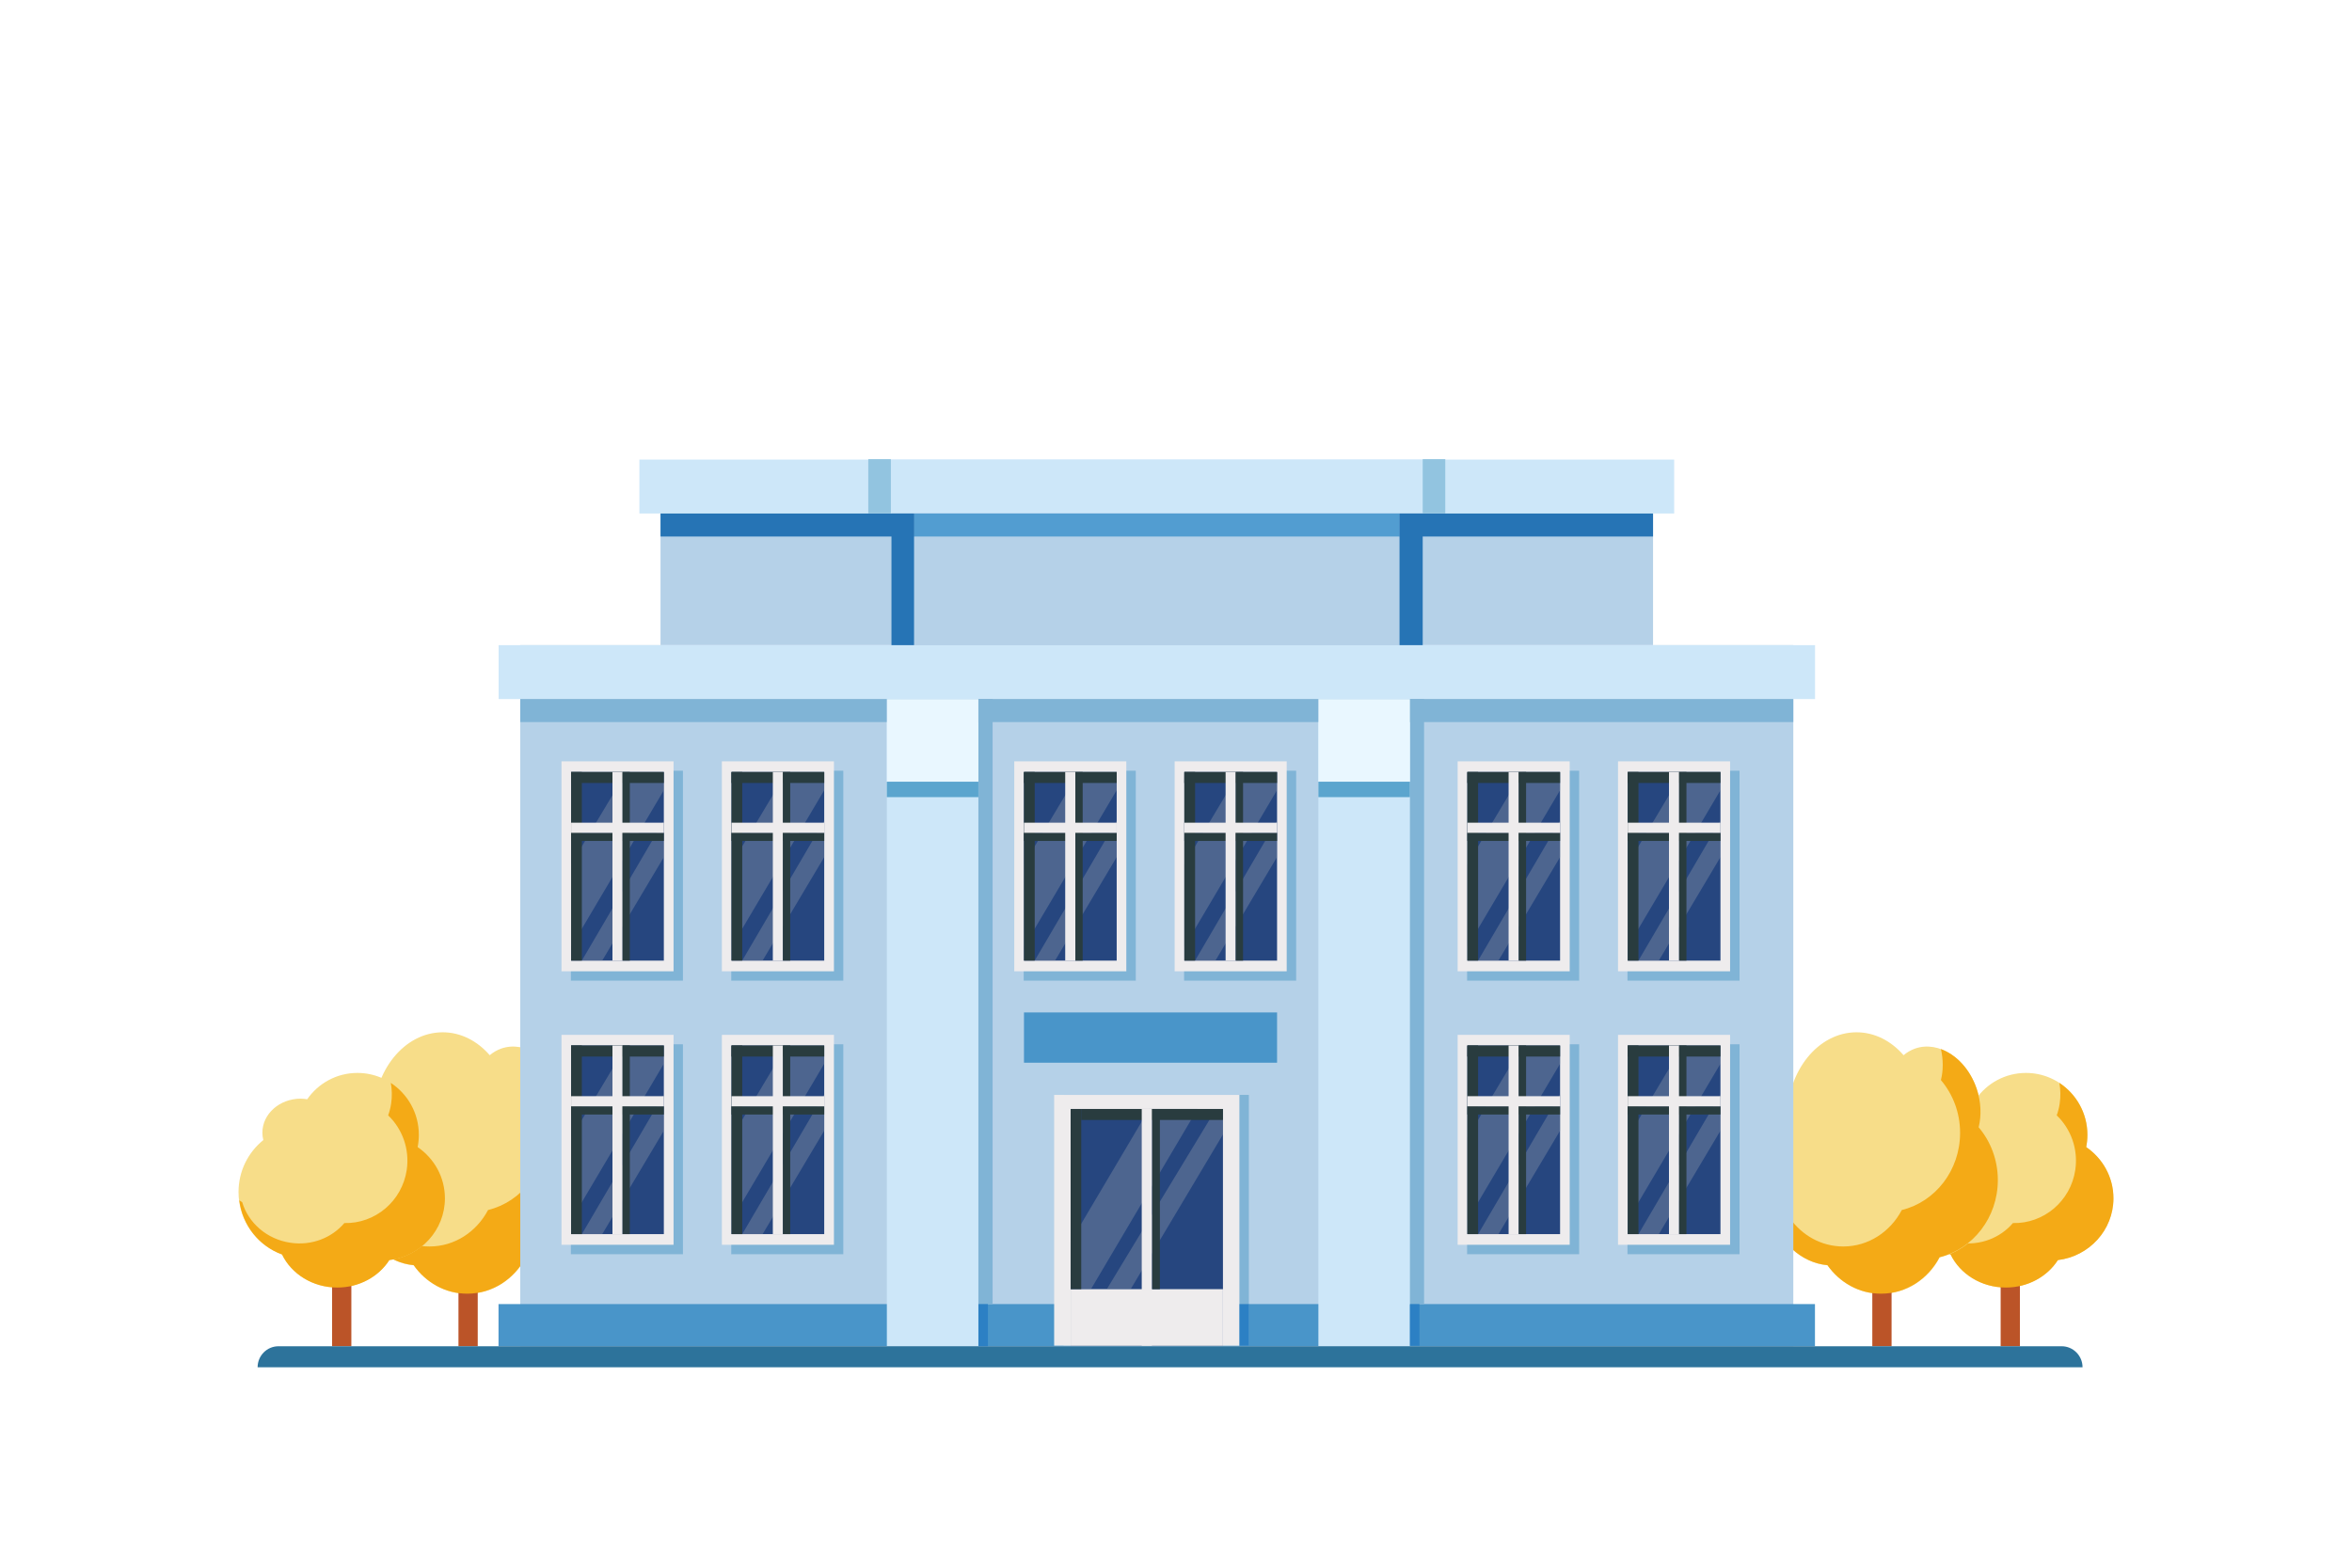 <svg width="276" height="184" viewBox="0 0 276 184" fill="none" xmlns="http://www.w3.org/2000/svg">
<g clip-path="url(#clip0_2_1711)">
<path d="M244.81 134.63C244.9 134.17 244.95 133.69 244.95 133.2C244.95 129.18 241.72 125.93 237.74 125.93C235.3 125.93 233.15 127.15 231.85 129.02C231.6 128.98 231.35 128.95 231.09 128.95C228.61 128.95 226.59 130.74 226.59 132.94C226.59 133.24 226.63 133.53 226.7 133.81C224.93 135.24 223.79 137.43 223.79 139.91C223.79 143.29 225.92 146.16 228.88 147.23C229.98 149.51 232.47 151.11 235.36 151.11C237.97 151.11 240.24 149.81 241.47 147.89C245.14 147.45 247.99 144.37 247.99 140.64C247.99 138.15 246.73 135.96 244.8 134.63H244.81Z" fill="#F7DD89"/>
<path d="M237.03 148.3H234.77V158.01H237.03V148.3Z" fill="#BB5428"/>
<path d="M244.81 134.63C244.9 134.17 244.95 133.69 244.95 133.2C244.95 130.64 243.64 128.4 241.66 127.1C241.8 127.88 241.82 128.69 241.7 129.52C241.63 130 241.51 130.47 241.35 130.91C243 132.49 243.89 134.85 243.53 137.31C242.98 141.01 239.79 143.64 236.21 143.55C234.74 145.28 232.37 146.24 229.87 145.86C227.09 145.45 224.94 143.51 224.22 141.1C224.1 141.03 224 140.95 223.88 140.88C224.24 143.83 226.22 146.27 228.9 147.24C230 149.52 232.49 151.12 235.38 151.12C237.99 151.12 240.26 149.82 241.49 147.9C245.16 147.46 248.01 144.38 248.01 140.65C248.01 138.16 246.75 135.97 244.82 134.64L244.81 134.63Z" fill="#F4AA16"/>
<path d="M233.22 134.33C234.33 135.64 234.09 137.69 232.66 138.89C231.24 140.09 229.18 140 228.07 138.69C226.95 137.37 227.2 135.33 228.63 134.12C230.05 132.92 232.11 133.01 233.22 134.32V134.33Z" fill="#CBEC42"/>
<path d="M234.45 138.5C234.45 136.12 233.59 133.95 232.2 132.31C232.54 130.94 232.49 129.35 231.96 127.78C230.75 124.21 227.51 122.1 224.73 123.07C224.23 123.25 223.78 123.51 223.38 123.85C221.93 122.18 219.99 121.16 217.86 121.16C213.35 121.16 209.7 125.7 209.7 131.31C209.7 131.9 209.75 132.48 209.83 133.05C208.33 134.68 207.39 137.01 207.39 139.59C207.39 144.3 210.5 148.15 214.46 148.51C215.89 150.54 218.17 151.86 220.75 151.86C223.71 151.86 226.28 150.13 227.62 147.58C231.54 146.62 234.46 142.93 234.46 138.52L234.45 138.5Z" fill="#F7DD89"/>
<path d="M221.97 148.44H219.71V158.01H221.97V148.44Z" fill="#BB5428"/>
<path d="M232.19 132.3C232.53 130.93 232.48 129.34 231.95 127.77C231.17 125.47 229.55 123.78 227.76 123.13C228.05 124.4 228.04 125.66 227.76 126.77C229.16 128.42 230.01 130.58 230.01 132.96C230.01 137.38 227.09 141.06 223.17 142.02C221.83 144.57 219.26 146.3 216.3 146.3C213.72 146.3 211.44 144.98 210.01 142.95C209.22 142.88 208.46 142.66 207.75 142.33C208.69 145.71 211.3 148.2 214.44 148.49C215.87 150.52 218.15 151.84 220.73 151.84C223.69 151.84 226.26 150.11 227.6 147.56C231.52 146.6 234.44 142.91 234.44 138.5C234.44 136.12 233.58 133.95 232.19 132.31V132.3Z" fill="#F4AA16"/>
<path d="M68.54 138.5C68.54 136.12 67.68 133.95 66.29 132.31C66.63 130.94 66.58 129.35 66.05 127.78C64.84 124.21 61.6 122.1 58.82 123.07C58.32 123.25 57.87 123.51 57.47 123.85C56.02 122.18 54.08 121.16 51.95 121.16C47.44 121.16 43.79 125.7 43.79 131.31C43.79 131.9 43.84 132.48 43.92 133.05C42.42 134.68 41.48 137.01 41.48 139.59C41.48 144.3 44.59 148.15 48.55 148.51C49.98 150.54 52.26 151.86 54.84 151.86C57.8 151.86 60.37 150.13 61.71 147.58C65.63 146.62 68.55 142.93 68.55 138.52L68.54 138.5Z" fill="#F7DD89"/>
<path d="M56.06 148.44H53.8V158.01H56.06V148.44Z" fill="#BB5428"/>
<path d="M66.29 132.3C66.63 130.93 66.58 129.34 66.05 127.77C65.27 125.47 63.65 123.78 61.86 123.13C62.15 124.4 62.14 125.66 61.86 126.77C63.26 128.42 64.11 130.58 64.11 132.96C64.11 137.38 61.19 141.06 57.27 142.02C55.93 144.57 53.36 146.3 50.4 146.3C47.82 146.3 45.54 144.98 44.11 142.95C43.32 142.88 42.56 142.66 41.85 142.33C42.79 145.71 45.4 148.2 48.54 148.49C49.97 150.52 52.25 151.84 54.83 151.84C57.79 151.84 60.36 150.11 61.7 147.56C65.62 146.6 68.54 142.91 68.54 138.5C68.54 136.12 67.68 133.95 66.29 132.31V132.3Z" fill="#F4AA16"/>
<path d="M49.01 134.63C49.1 134.17 49.15 133.69 49.15 133.2C49.15 129.18 45.92 125.93 41.94 125.93C39.5 125.93 37.35 127.15 36.05 129.02C35.8 128.98 35.55 128.95 35.29 128.95C32.81 128.95 30.79 130.74 30.79 132.94C30.79 133.24 30.83 133.53 30.9 133.81C29.13 135.24 27.99 137.43 27.99 139.91C27.99 143.29 30.12 146.16 33.08 147.23C34.18 149.51 36.67 151.11 39.56 151.11C42.17 151.11 44.44 149.81 45.67 147.89C49.34 147.45 52.19 144.37 52.19 140.64C52.19 138.15 50.93 135.96 49 134.63H49.01Z" fill="#F7DD89"/>
<path d="M41.23 148.3H38.97V158.01H41.23V148.3Z" fill="#BB5428"/>
<path d="M49.01 134.63C49.1 134.17 49.15 133.69 49.15 133.2C49.15 130.64 47.84 128.4 45.86 127.1C46 127.88 46.02 128.69 45.9 129.52C45.83 130 45.71 130.47 45.55 130.91C47.2 132.49 48.09 134.85 47.73 137.31C47.18 141.01 43.99 143.64 40.41 143.55C38.94 145.28 36.57 146.24 34.07 145.86C31.29 145.45 29.14 143.51 28.42 141.1C28.3 141.03 28.2 140.95 28.08 140.88C28.44 143.83 30.42 146.27 33.1 147.24C34.2 149.52 36.69 151.12 39.58 151.12C42.19 151.12 44.46 149.82 45.69 147.9C49.36 147.46 52.21 144.38 52.21 140.65C52.21 138.16 50.95 135.97 49.02 134.64L49.01 134.63Z" fill="#F4AA16"/>
<path d="M210.44 75.72H61.05V158.01H210.44V75.72Z" fill="#B5D1E8"/>
<path d="M193.98 60.27H77.51V75.72H193.98V60.27Z" fill="#B5D1E8"/>
<path d="M212.99 75.72H58.51V82.05H212.99V75.72Z" fill="#CDE7F9"/>
<path d="M196.46 53.94H75.03V60.27H196.46V53.94Z" fill="#CDE7F9"/>
<path d="M212.98 153.06H58.5V158.01H212.98V153.06Z" fill="#4995C9"/>
<path d="M116.48 82.05H105.74V153.06H116.48V82.05Z" fill="#80B4D6"/>
<path d="M167.11 82.05H156.37V153.06H167.11V82.05Z" fill="#80B4D6"/>
<path d="M114.81 82.05H104.07V158.01H114.81V82.05Z" fill="#CDE7F9"/>
<path d="M165.45 82.05H154.71V158.01H165.45V82.05Z" fill="#CDE7F9"/>
<path d="M166.95 53.94H104.54V60.27H166.95V53.94Z" fill="#CDE7F9"/>
<path d="M80.14 90.46H66.99V115.1H80.14V90.46Z" fill="#80B4D6"/>
<path d="M79.04 89.36H65.89V114H79.04V89.36Z" fill="#EEECED"/>
<path d="M77.9 90.61H67.02V112.75H77.9V90.61Z" fill="#26467F"/>
<path opacity="0.4" d="M67.02 101.44L73.5 90.61H77.9V92.75L67.02 111.13V101.44Z" fill="#8894A8"/>
<path opacity="0.4" d="M68.28 112.74L77.9 96.33V100.6L70.67 112.74H68.28Z" fill="#8894A8"/>
<path d="M77.9 91.9H67.02V90.61H77.9V91.9Z" fill="#293C3F"/>
<path d="M68.28 90.61H67.02V112.75H68.28V90.61Z" fill="#293C3F"/>
<path d="M77.9 97.74H67.02V98.7H77.9V97.74Z" fill="#293C3F"/>
<path d="M73.06 90.61H71.87V112.75H73.06V90.61Z" fill="#EEECED"/>
<path d="M73.91 90.61H73.05V112.75H73.91V90.61Z" fill="#293C3F"/>
<path d="M77.9 96.56H67.02V97.75H77.9V96.56Z" fill="#EEECED"/>
<path d="M98.96 90.46H85.81V115.1H98.96V90.46Z" fill="#80B4D6"/>
<path d="M97.86 89.36H84.71V114H97.86V89.36Z" fill="#EEECED"/>
<path d="M96.72 90.61H85.84V112.75H96.72V90.61Z" fill="#26467F"/>
<path opacity="0.4" d="M85.84 101.44L92.31 90.61H96.72V92.75L85.84 111.13V101.44Z" fill="#8894A8"/>
<path opacity="0.4" d="M87.1 112.74L96.72 96.33V100.6L89.49 112.74H87.1Z" fill="#8894A8"/>
<path d="M96.72 91.9H85.83L85.84 90.61H96.72V91.9Z" fill="#293C3F"/>
<path d="M87.1 90.61H85.84V112.75H87.1V90.61Z" fill="#293C3F"/>
<path d="M96.72 97.74H85.84V98.7H96.72V97.74Z" fill="#293C3F"/>
<path d="M91.88 90.61H90.69V112.75H91.88V90.61Z" fill="#EEECED"/>
<path d="M92.73 90.61H91.87V112.75H92.73V90.61Z" fill="#293C3F"/>
<path d="M96.72 96.56H85.84V97.75H96.72V96.56Z" fill="#EEECED"/>
<path d="M80.14 122.57H66.99V147.21H80.14V122.57Z" fill="#80B4D6"/>
<path d="M79.04 121.46H65.89V146.1H79.04V121.46Z" fill="#EEECED"/>
<path d="M77.9 122.71H67.02V144.85H77.9V122.71Z" fill="#26467F"/>
<path opacity="0.4" d="M67.02 133.54L73.5 122.71H77.9V124.85L67.02 143.23V133.54Z" fill="#8894A8"/>
<path opacity="0.4" d="M68.28 144.85L77.9 128.44V132.71L70.67 144.85H68.28Z" fill="#8894A8"/>
<path d="M77.9 124.01H67.02V122.71H77.9V124.01Z" fill="#293C3F"/>
<path d="M68.28 122.71H67.02V144.85H68.28V122.71Z" fill="#293C3F"/>
<path d="M77.9 129.85H67.02V130.81H77.9V129.85Z" fill="#293C3F"/>
<path d="M73.06 122.71H71.87V144.85H73.06V122.71Z" fill="#EEECED"/>
<path d="M73.91 122.71H73.05V144.85H73.91V122.71Z" fill="#293C3F"/>
<path d="M77.9 128.66H67.02V129.85H77.9V128.66Z" fill="#EEECED"/>
<path d="M98.96 122.57H85.81V147.21H98.96V122.57Z" fill="#80B4D6"/>
<path d="M97.86 121.46H84.71V146.1H97.86V121.46Z" fill="#EEECED"/>
<path d="M96.72 122.71H85.84V144.85H96.72V122.71Z" fill="#26467F"/>
<path opacity="0.4" d="M85.84 133.54L92.31 122.71H96.72V124.85L85.84 143.23V133.54Z" fill="#8894A8"/>
<path opacity="0.4" d="M87.1 144.85L96.72 128.44V132.71L89.49 144.85H87.1Z" fill="#8894A8"/>
<path d="M96.72 124.01H85.83L85.84 122.71H96.72V124.01Z" fill="#293C3F"/>
<path d="M87.1 122.71H85.84V144.85H87.1V122.71Z" fill="#293C3F"/>
<path d="M96.72 129.85H85.84V130.81H96.72V129.85Z" fill="#293C3F"/>
<path d="M91.88 122.71H90.69V144.85H91.88V122.71Z" fill="#EEECED"/>
<path d="M92.73 122.71H91.87V144.85H92.73V122.71Z" fill="#293C3F"/>
<path d="M96.72 128.66H85.84V129.85H96.72V128.66Z" fill="#EEECED"/>
<path d="M210.44 82.05H61.05V84.75H210.44V82.05Z" fill="#80B4D6"/>
<path d="M185.31 90.46H172.16V115.1H185.31V90.46Z" fill="#80B4D6"/>
<path d="M184.2 89.36H171.05V114H184.2V89.36Z" fill="#EEECED"/>
<path d="M183.07 90.61H172.19V112.75H183.07V90.61Z" fill="#26467F"/>
<path opacity="0.4" d="M172.19 101.44L178.66 90.61H183.07V92.75L172.19 111.13V101.44Z" fill="#8894A8"/>
<path opacity="0.4" d="M173.45 112.74L183.07 96.33V100.6L175.84 112.74H173.45Z" fill="#8894A8"/>
<path d="M183.07 91.9H172.18L172.19 90.61H183.07V91.9Z" fill="#293C3F"/>
<path d="M173.45 90.61H172.19V112.75H173.45V90.61Z" fill="#293C3F"/>
<path d="M183.07 97.74H172.19V98.7H183.07V97.74Z" fill="#293C3F"/>
<path d="M178.22 90.61H177.03V112.75H178.22V90.61Z" fill="#EEECED"/>
<path d="M179.08 90.61H178.22V112.75H179.08V90.61Z" fill="#293C3F"/>
<path d="M183.07 96.56H172.19V97.75H183.07V96.56Z" fill="#EEECED"/>
<path d="M204.13 90.46H190.98V115.1H204.13V90.46Z" fill="#80B4D6"/>
<path d="M203.02 89.36H189.87V114H203.02V89.36Z" fill="#EEECED"/>
<path d="M201.89 90.61H191.01V112.75H201.89V90.61Z" fill="#26467F"/>
<path opacity="0.4" d="M191.01 101.44L197.48 90.61H201.89V92.75L191.01 111.13V101.44Z" fill="#8894A8"/>
<path opacity="0.4" d="M192.27 112.74L201.89 96.33V100.6L194.66 112.74H192.27Z" fill="#8894A8"/>
<path d="M201.89 91.9H191L191.01 90.61H201.89V91.9Z" fill="#293C3F"/>
<path d="M192.27 90.61H191.01V112.75H192.27V90.61Z" fill="#293C3F"/>
<path d="M201.89 97.74H191.01V98.7H201.89V97.74Z" fill="#293C3F"/>
<path d="M197.04 90.61H195.85V112.75H197.04V90.61Z" fill="#EEECED"/>
<path d="M197.9 90.61H197.04V112.75H197.9V90.61Z" fill="#293C3F"/>
<path d="M201.89 96.56H191.01V97.75H201.89V96.56Z" fill="#EEECED"/>
<path d="M185.31 122.57H172.16V147.21H185.31V122.57Z" fill="#80B4D6"/>
<path d="M184.2 121.46H171.05V146.1H184.2V121.46Z" fill="#EEECED"/>
<path d="M183.07 122.71H172.19V144.85H183.07V122.71Z" fill="#26467F"/>
<path opacity="0.4" d="M172.19 133.54L178.66 122.71H183.07V124.85L172.19 143.23V133.54Z" fill="#8894A8"/>
<path opacity="0.4" d="M173.45 144.85L183.07 128.44V132.71L175.84 144.85H173.45Z" fill="#8894A8"/>
<path d="M183.07 124.01H172.18L172.19 122.71H183.07V124.01Z" fill="#293C3F"/>
<path d="M173.45 122.71H172.19V144.85H173.45V122.71Z" fill="#293C3F"/>
<path d="M183.07 129.85H172.19V130.81H183.07V129.85Z" fill="#293C3F"/>
<path d="M178.22 122.71H177.03V144.85H178.22V122.71Z" fill="#EEECED"/>
<path d="M179.08 122.71H178.22V144.85H179.08V122.71Z" fill="#293C3F"/>
<path d="M183.07 128.66H172.19V129.85H183.07V128.66Z" fill="#EEECED"/>
<path d="M204.13 122.57H190.98V147.21H204.13V122.57Z" fill="#80B4D6"/>
<path d="M203.02 121.46H189.87V146.1H203.02V121.46Z" fill="#EEECED"/>
<path d="M201.89 122.71H191.01V144.85H201.89V122.71Z" fill="#26467F"/>
<path opacity="0.4" d="M191.01 133.54L197.48 122.71H201.89V124.85L191.01 143.23V133.54Z" fill="#8894A8"/>
<path opacity="0.4" d="M192.27 144.85L201.89 128.44V132.71L194.66 144.85H192.27Z" fill="#8894A8"/>
<path d="M201.89 124.01H191L191.01 122.71H201.89V124.01Z" fill="#293C3F"/>
<path d="M192.27 122.71H191.01V144.85H192.27V122.71Z" fill="#293C3F"/>
<path d="M201.89 129.85H191.01V130.81H201.89V129.85Z" fill="#293C3F"/>
<path d="M197.04 122.71H195.85V144.85H197.04V122.71Z" fill="#EEECED"/>
<path d="M197.9 122.71H197.04V144.85H197.9V122.71Z" fill="#293C3F"/>
<path d="M201.89 128.66H191.01V129.85H201.89V128.66Z" fill="#EEECED"/>
<path d="M133.28 90.46H120.13V115.1H133.28V90.46Z" fill="#80B4D6"/>
<path d="M132.17 89.36H119.02V114H132.17V89.36Z" fill="#EEECED"/>
<path d="M131.04 90.61H120.16V112.75H131.04V90.61Z" fill="#26467F"/>
<path opacity="0.4" d="M120.16 101.44L126.63 90.61H131.04V92.75L120.16 111.13V101.44Z" fill="#8894A8"/>
<path opacity="0.4" d="M121.42 112.74L131.04 96.33V100.6L123.81 112.74H121.42Z" fill="#8894A8"/>
<path d="M131.04 91.9H120.15L120.16 90.61H131.04V91.9Z" fill="#293C3F"/>
<path d="M121.42 90.61H120.16V112.75H121.42V90.61Z" fill="#293C3F"/>
<path d="M131.04 97.74H120.16V98.7H131.04V97.74Z" fill="#293C3F"/>
<path d="M126.19 90.61H125V112.75H126.19V90.61Z" fill="#EEECED"/>
<path d="M127.05 90.61H126.19V112.75H127.05V90.61Z" fill="#293C3F"/>
<path d="M131.04 96.56H120.16V97.75H131.04V96.56Z" fill="#EEECED"/>
<path d="M152.1 90.46H138.95V115.1H152.1V90.46Z" fill="#80B4D6"/>
<path d="M150.99 89.36H137.84V114H150.99V89.36Z" fill="#EEECED"/>
<path d="M149.86 90.61H138.98V112.75H149.86V90.61Z" fill="#26467F"/>
<path opacity="0.4" d="M138.98 101.44L145.45 90.61H149.86L149.85 92.75L138.98 111.13V101.44Z" fill="#8894A8"/>
<path opacity="0.4" d="M140.24 112.74L149.85 96.33V100.6L142.63 112.74H140.24Z" fill="#8894A8"/>
<path d="M149.86 91.9H138.97L138.98 90.61H149.86V91.9Z" fill="#293C3F"/>
<path d="M140.24 90.61H138.98V112.75H140.24V90.61Z" fill="#293C3F"/>
<path d="M149.86 97.74H138.98V98.7H149.86V97.74Z" fill="#293C3F"/>
<path d="M145.01 90.61H143.82V112.75H145.01V90.61Z" fill="#EEECED"/>
<path d="M145.87 90.61H145.01V112.75H145.87V90.61Z" fill="#293C3F"/>
<path d="M149.86 96.56H138.98V97.75H149.86V96.56Z" fill="#EEECED"/>
<path d="M241.93 158.01H32.68C31.33 158.01 30.23 159.11 30.23 160.48H244.38C244.38 159.12 243.28 158.01 241.93 158.01Z" fill="#2D739B"/>
<path d="M114.81 82.05H104.07V91.75H114.81V82.05Z" fill="#E9F7FF"/>
<path d="M165.45 82.05H154.71V91.75H165.45V82.05Z" fill="#E9F7FF"/>
<path d="M114.81 91.75H104.07V93.56H114.81V91.75Z" fill="#5BA5CE"/>
<path d="M165.45 91.75H154.71V93.56H165.45V91.75Z" fill="#5BA5CE"/>
<path d="M146.55 128.51H124.81V157.94H146.55V128.51Z" fill="#80B4D6"/>
<path d="M145.44 128.51H123.7V157.94H145.44V128.51Z" fill="#EEECED"/>
<path d="M143.51 130.16H125.64V157.95H143.51V130.16Z" fill="#26467F"/>
<path d="M143.51 151.31H125.64V157.95H143.51V151.31Z" fill="#EEECED"/>
<path opacity="0.4" d="M125.63 151.31V145.74L134.86 130.15H140.53L128.02 151.31H125.63Z" fill="#8894A8"/>
<path d="M126.88 130.16H125.64V151.31H126.88V130.16Z" fill="#293C3F"/>
<path opacity="0.4" d="M129.88 151.31L142.7 130.16H143.51V133.15L132.68 151.31H129.88Z" fill="#8894A8"/>
<path d="M143.51 130.16H126.88V131.45H143.51V130.16Z" fill="#293C3F"/>
<path d="M136.11 130.16H135.19V151.31H136.11V130.16Z" fill="#293C3F"/>
<path d="M135.17 130.16H133.98V157.95H135.17V130.16Z" fill="#EEECED"/>
<path d="M146.56 153.06H145.45V157.95H146.56V153.06Z" fill="#2C80C4"/>
<path d="M193.98 60.27H77.51V62.97H193.98V60.27Z" fill="#2674B5"/>
<path d="M164.24 60.27H107.26V75.72H164.24V60.27Z" fill="#B5D1E8"/>
<path d="M164.24 60.27H107.26V62.97H164.24V60.27Z" fill="#529DD1"/>
<path d="M166.95 60.27H164.23V75.72H166.95V60.27Z" fill="#2674B5"/>
<path d="M107.26 60.27H104.61V75.72H107.26V60.27Z" fill="#2674B5"/>
<path d="M169.6 53.89H166.95V60.26H169.6V53.89Z" fill="#92C4E0"/>
<path d="M104.54 53.89H101.89V60.26H104.54V53.89Z" fill="#92C4E0"/>
<path d="M115.93 153.06H114.82V158.01H115.93V153.06Z" fill="#2C80C4"/>
<path d="M166.57 153.06H165.46V157.95H166.57V153.06Z" fill="#2C80C4"/>
<path d="M149.86 118.83H120.16V124.73H149.86V118.83Z" fill="#4995C9"/>
</g>
<defs>
<clipPath id="clip0_2_1711">
<rect width="276" height="184" fill="white"/>
</clipPath>
</defs>
</svg>
